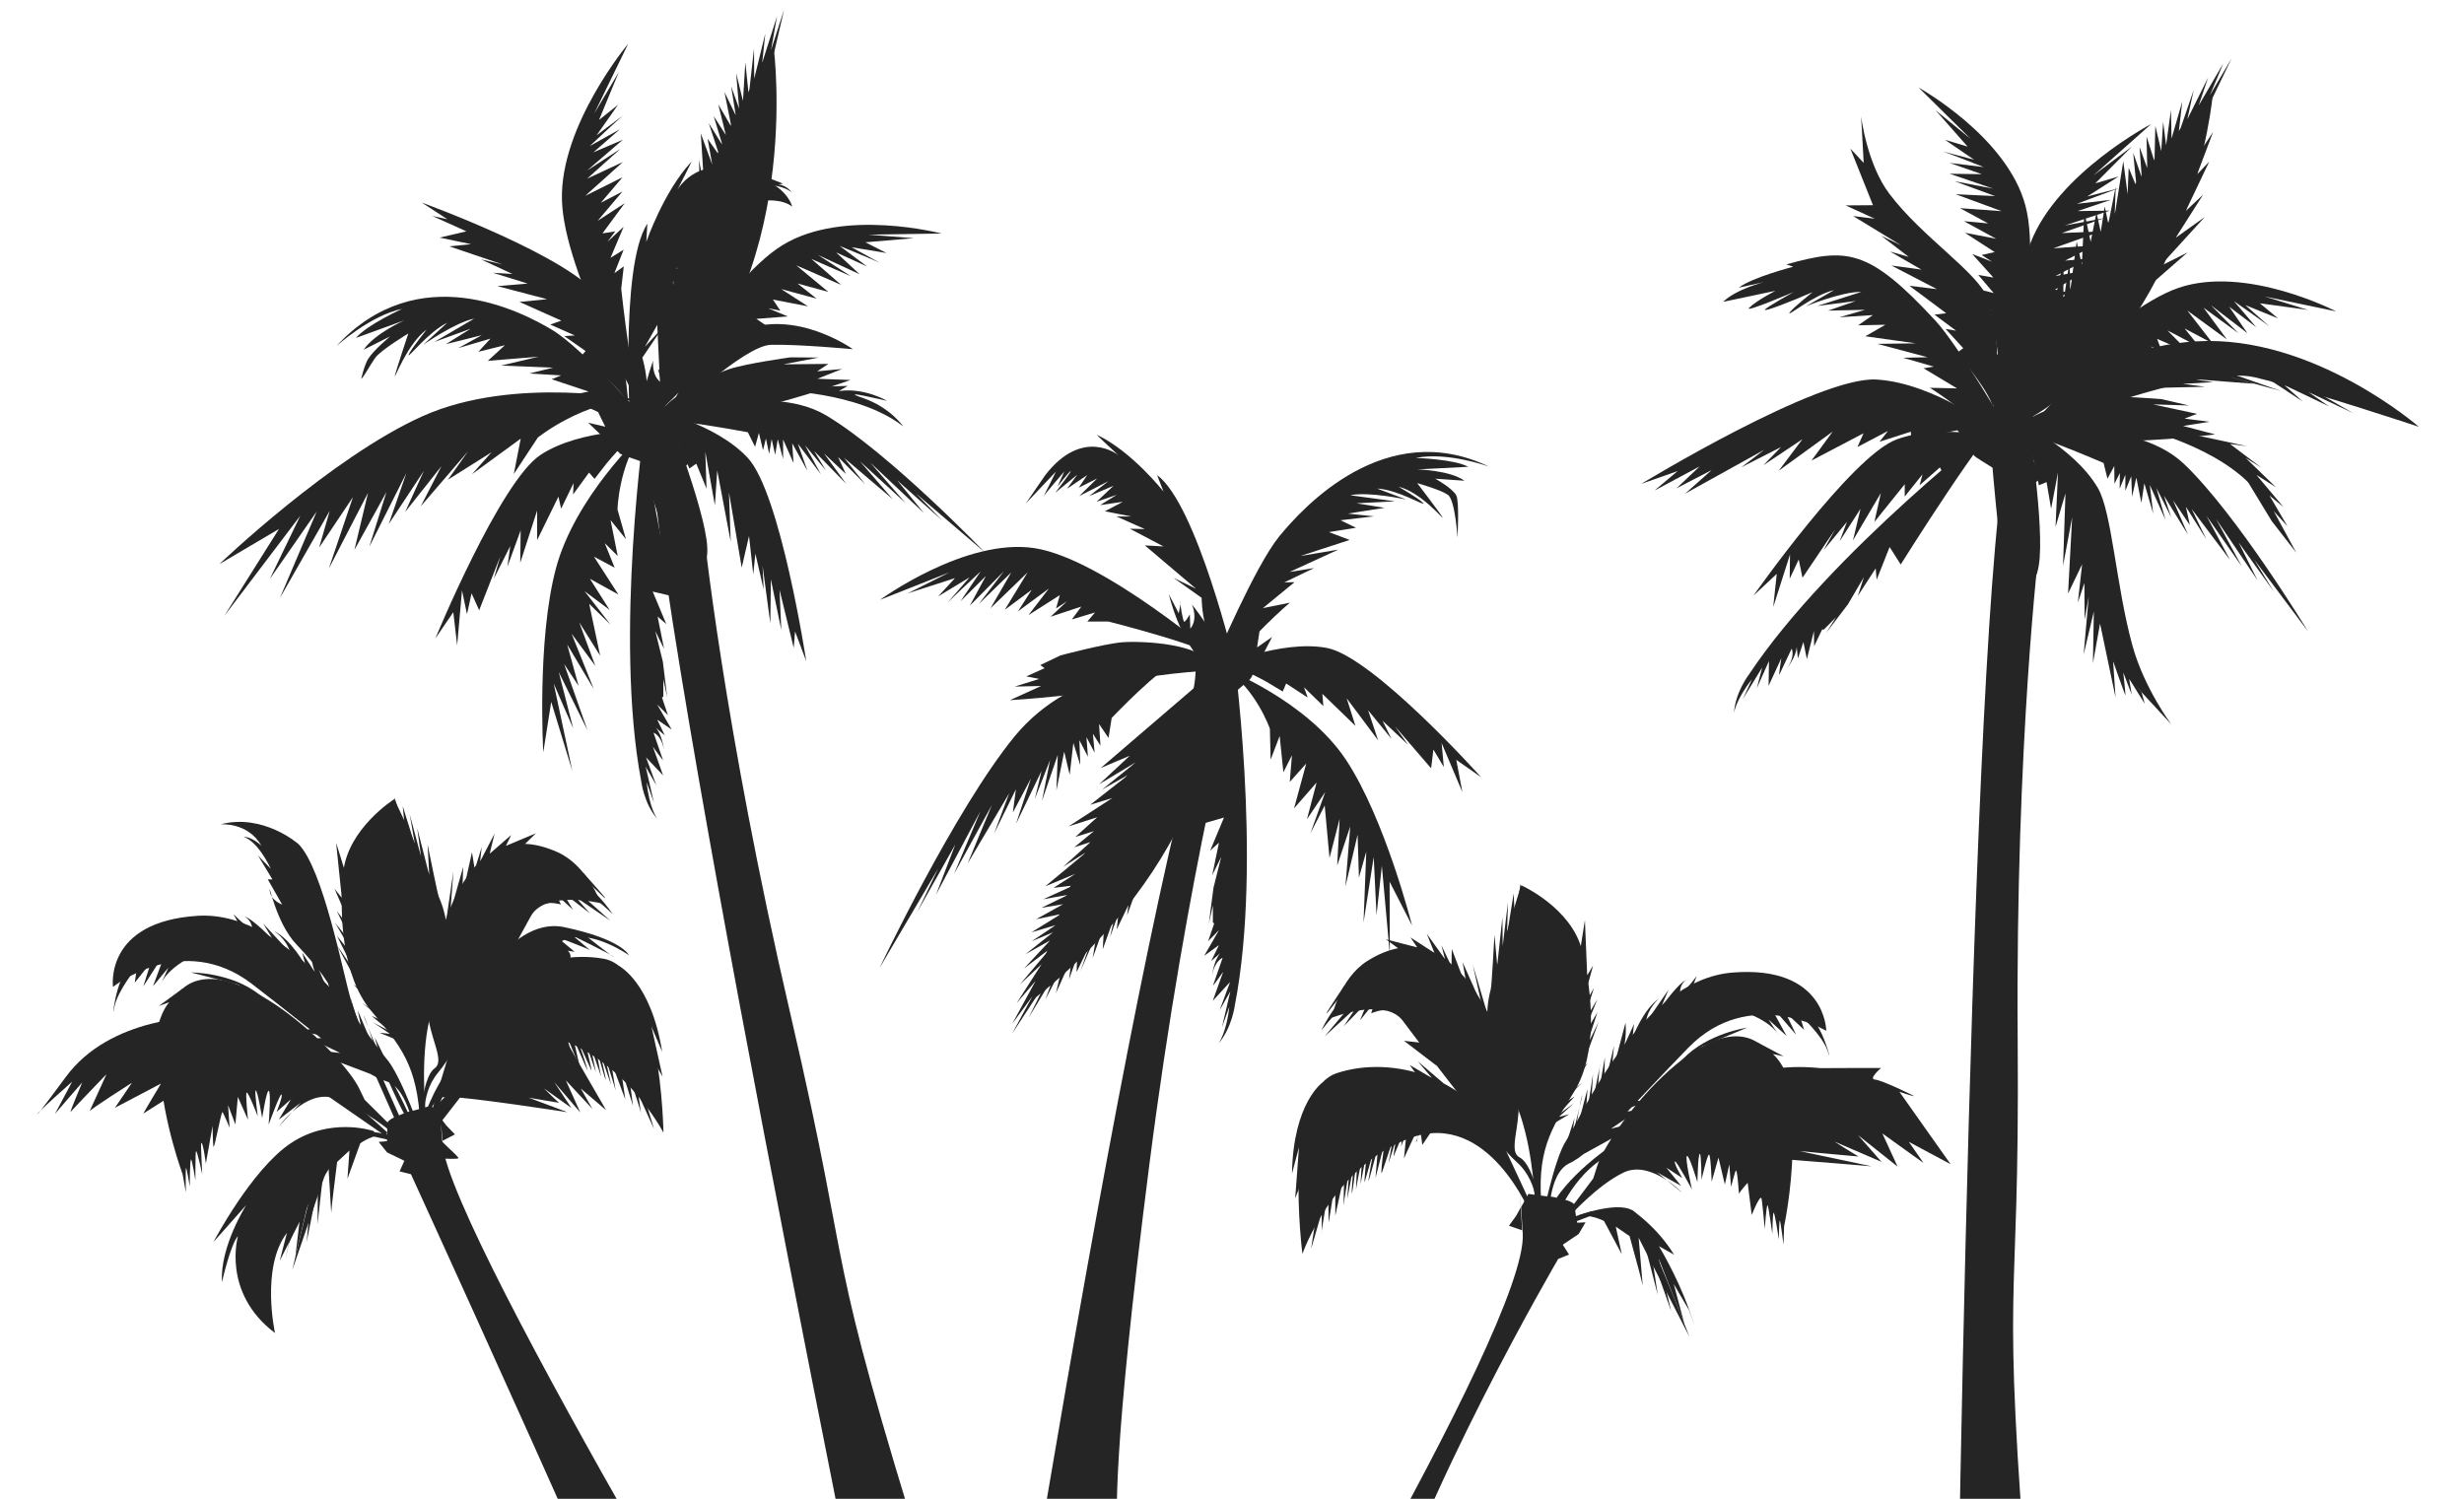 <?xml version="1.0" encoding="UTF-8"?> <svg xmlns="http://www.w3.org/2000/svg" width="1200" height="730" viewBox="0 0 1200 730" fill="none"><path d="M446.194 923.395C446.194 923.395 323.152 330.842 317.207 220.172L342.458 256.149C342.458 256.149 352.054 352.411 384.901 493.728C417.749 635.045 398.744 595.718 453.361 771.027C466.516 813.299 503.452 926.096 502.646 936.813C501.84 947.53 451.334 946.791 446.16 923.39L446.194 923.395Z" fill="#252525"></path><path d="M317.401 205.936C317.401 205.936 371.882 184.1 402.5 202.399C433.117 220.699 479.432 268.849 479.432 268.849L446.112 240.383L458.856 253.5L436.946 233.922L449.938 249.886L423.772 225.239L440.971 244.944L418.863 224.716L434.695 243.074L411.075 222.977L421.373 235.903L408.135 222.552L411.965 230.873L401.285 220.822L412.118 235.655L396.489 219.652L402.229 229.142L392.032 216.819L399.779 231.002L388.603 216.127L393.233 229.343L385.815 215.895L386.464 225.501L381.379 214.038L381.381 223.532L378.784 213.934L377.523 221.501L375.803 213.852L374.588 221.043L373.019 213.586L371.604 219.257L369.594 210.843L367.735 217.608L364.206 210.54C364.206 210.54 321.638 202.518 318.944 205.253" fill="#252525"></path><path d="M321.738 199.638C321.738 199.638 314.722 122.047 376.859 23.8C376.859 23.8 391.81 137.643 321.738 199.638Z" fill="#252525"></path><path d="M318.462 124.167L321.524 188.415C321.524 188.415 340.056 93.043 377.03 25.524L381.882 4.62L375.492 24.435L378.423 7.923L371.206 30.559L372.721 16.276L367.317 38.296L367.207 23.644L364.667 46.426L362.992 30.333L361.835 49.145L358.506 35.529L359.958 52.882L356.084 42.053L358.311 56.161L352.829 44.824L356.207 61.784L349.806 50.858L353.501 65.769L347.586 56.571L351.86 70.717L345.19 60.002L350.349 75.751L344.593 67.546L346.891 80.202L341.289 64.956L343.005 91.66L340.428 77.857L340.883 96.272L337.339 88.473L338.193 100.99L334.1 92.255L334.471 106.765L328.221 93.145L332.761 118.625L327.835 108.155L330.042 132.519L326.446 117.654L328.062 139.13L323.592 118.249L323.744 138.888L318.462 124.167Z" fill="#252525"></path><path d="M314.214 204.359C314.214 204.359 298.977 310.178 312.268 380.424C312.268 380.424 313.535 391.252 320.097 398.825C320.097 398.825 316.174 393.587 314.947 380.991L318.449 390.871L314.469 373.422L319.638 382.461L314.634 368.887L322.932 377.642L317.973 363.691C317.973 363.691 323.177 370.995 322.835 370.085C322.527 369.178 318.278 356.843 318.278 356.843C318.278 356.843 322.103 358 323.406 365.355C323.406 365.355 322.509 357.805 319.364 354.47L323.756 358.13L320.084 350.523L327.122 355.302L320.039 343.111L325.29 348.3L324.93 347.248L322.397 339.71L323.042 339.266L323.053 330.818L324.94 339.669L322.828 322.306L319.137 307.36L323.413 316.013L320.267 300.298L324.488 303.937L317.877 288.118L327.715 290.452C327.715 290.452 310.45 210.477 314.141 204.385L314.214 204.359Z" fill="#252525"></path><path d="M312.473 211.601C312.473 211.601 279.973 242.035 270.719 276.943C261.427 311.882 264.584 366.404 264.584 366.404L268.453 341.835L278.745 375.554L269.665 332.94L279.166 354.776L272.116 327.324L286.141 355.757L274.742 323.433L281.771 334.053L276.238 313.912L289.168 335.571L278.37 308.641L289.904 324.289L282.097 303.109L292.276 319.325L286.94 294.096L297.333 304.218L284.726 287.953L296.909 297.073L287.299 281.9L301.154 289.552L289.261 271.113L299.356 276.504L294.539 264.552L300.843 270.807L297.355 253.313L304.824 262.594L300.729 248.121C300.729 248.121 301.26 227.009 312.434 211.631L312.473 211.601Z" fill="#252525"></path><path d="M310.231 194.707C310.231 194.707 250.617 182.715 206.002 202.611C161.421 222.512 106.778 274.789 106.778 274.789L135.87 257.61L109.232 299.983L146.243 251.177L131.397 282.002L154.246 249.117L136.335 291.222L160.578 248.803L155.43 266.681L171.884 242.135L160.137 276.951L179.232 240.031L172.611 267.815L188.218 239.62L179.854 266.29L197.92 230.394L189.325 255.228L206.428 229.334L197.299 249.374L214.979 227.062L204.901 246.605L227.956 219.796L218.15 233.634L239.374 220.269L229.841 230.977L253.597 213.64L250.232 230.864L261.94 213.082C261.94 213.082 284.54 194.945 310.227 194.741L310.231 194.707Z" fill="#252525"></path><path d="M314.695 209.636C314.695 209.636 282.961 208.658 263.293 221.516C243.629 234.339 212.025 310.955 212.025 310.955L220.765 298.17L222.641 314.323L225.002 287.554L227.432 299.114L229.663 288.986L233.363 297.221L243.712 270.826L240.462 281.909L248.508 265.945L247.121 276.001L253.567 258.314L253.365 274.112L261.58 248.675L261.582 263.072L271.961 241.895L273.271 247.756L279.328 235.308L279.116 240.811L286.868 230.167L289.557 233.239L295.485 225.609C295.485 225.609 310.493 207.286 314.695 209.636Z" fill="#252525"></path><path d="M317.031 199.202C317.031 199.202 348.087 205.801 364.133 222.967C380.178 240.134 392.654 322.035 392.654 322.035L387.206 307.537L386.551 315.56L379.638 287.256L380.506 306.868L375.42 282.157L375.157 303.649L371.384 275.55L371.904 287.088L367.886 269.668L366.842 279.765L364.788 261.053L361.227 276.445L355.011 239.775L355.867 263.802L349.305 229.141L348.157 246.146L343.489 219.989L344.097 238.006L339.099 225.823L335.756 228.167L331.813 219.346C331.813 219.346 321.595 197.979 316.955 199.262L317.031 199.202Z" fill="#252525"></path><path d="M306.068 198.766C306.068 198.766 305.05 164.844 291.896 145.036C278.739 125.262 205.445 98.684 205.445 98.684L217.889 106.792L210.504 105.171L227.125 112.67L214.134 115.728L229.43 118.929L218.836 119.981L244.725 128.773L234.206 126.321L249.587 133.428L240.126 132.877L256.985 138.111L242.231 139.356L266.43 145.718L252.986 147.052L273.377 156.154L267.964 158.074L279.912 163.375L274.797 163.697L285.186 170.966L282.476 174.117L289.934 179.746C289.934 179.746 307.924 194.052 306.004 198.724L306.068 198.766Z" fill="#252525"></path><path d="M312.89 206.921C312.89 206.921 351.41 137.537 381.144 119.357C410.878 101.177 458.496 113.738 458.496 113.738L422.996 114.288L445.078 116.014L421.471 117.999L431.723 123.235L414.745 120.421C414.745 120.421 430.201 128.928 428.24 127.891C426.244 126.851 408.945 119.791 408.945 119.791L422.275 129.779L407.177 122.916L418.685 133.589L398.4 124.186L414.399 134.532L395.175 126.127L409.681 138.761L387.81 129.237L403.427 142.179L388.413 138.073L397.677 145.45L380.469 140.8L393.471 149.185L376.444 145.913L380.034 151.319L374.09 150.149L383.695 154.125L368.323 155.295L374.498 159.448L362.984 160.632L367.766 163.365L358.166 167.423C358.166 167.423 315.169 199.268 312.829 206.844L312.89 206.921Z" fill="#252525"></path><path d="M313.661 201.235C313.661 201.235 274.53 133.609 273.668 97.237C272.806 60.865 305.913 21.358 305.913 21.358L289.405 55.287L301.364 35.136L291.739 58.42L300.974 51.05L290.56 65.893C290.56 65.893 304.978 55.045 303.173 56.461C301.367 57.878 287.25 71.127 287.25 71.127L301.903 62.95L289.002 74.19L303.338 68.061L285.876 83.097L302.102 72.537L285.961 87.002L303.35 78.911L285.02 95.373L303.185 86.333L292.61 98.757L303.146 93.283L291.063 107.542L304.232 98.978L293.418 113.668L299.623 112.678L295.843 117.786L303.716 110.46L297.336 125.581L303.729 121.589L299.218 133.041L303.79 129.733L302.543 140.64C302.543 140.64 308.422 195.665 313.584 201.295L313.661 201.235Z" fill="#252525"></path><path d="M317.728 210.149C317.728 210.149 354.34 197.215 363.359 198.546C372.379 199.878 414.224 185.072 414.224 185.072L398.091 184.481L410.107 179.707L397.973 180.851L403.451 177.235L381.553 177.444L398.676 174.155L384.99 174.033C384.99 174.033 363.563 176.977 355.122 179.783C346.643 182.62 316.282 196.482 317.797 210.157L317.728 210.149Z" fill="#252525"></path><path d="M307.229 212.487C307.229 212.487 301.426 130.035 315.274 108.93L314.755 117.839C314.755 117.839 323.18 93.263 336.714 78.796C337.195 78.263 329.976 92.274 329.976 92.274C329.976 92.274 341.828 72.145 365.878 87.531L371.066 86.314L360.548 87.896C360.548 87.896 370.594 98.01 370.026 97.246C369.453 96.516 356.714 89.415 356.714 89.415L361.979 95.058C361.979 95.058 354.71 90.46 353.84 90.46C352.971 90.459 363.938 97.555 363.938 97.555L351.399 93.399L358.047 97.957L346.972 95.507L352.587 99.697L342.945 98.916L353.571 103.641L338.219 102.345L349.165 105.578L336.657 105.494L346.553 109.644L336.527 110.312L345.449 111.876L334.748 114.687L344.198 115.619L333.079 123.04L339.67 120.289L328.649 131.512L335.38 128.464L322.657 143.133L330.972 139.06L314.049 168.939L322.65 159.615L312.821 174.216C312.821 174.216 320.877 199.668 307.272 212.423L307.229 212.487Z" fill="#252525"></path><path d="M315.239 205.356C315.239 205.356 284.003 169.701 268.922 160.683C253.845 151.631 203.651 125.545 163.866 168.522C163.866 168.522 180.489 153.524 195.848 150.44C195.848 150.44 178.744 158.182 173.346 164.59L196.84 156.054C196.84 156.054 182.321 162.543 177.105 170.329L190.026 163.82C190.026 163.82 182.068 170.406 179.359 174.704C177.334 177.937 175.898 184.649 175.898 184.649C178.114 182.134 179.59 178.835 182.667 174.373C185.28 170.585 198.854 162.417 198.854 162.417C198.854 162.417 192.254 182.241 192.267 183.285C192.28 184.33 198.468 167.343 207.778 160.503C207.778 160.503 200.486 169.638 199.179 172.401C199.086 172.598 199.035 172.731 198.984 172.864C198.462 174.888 208.537 161.707 217.809 157.193L206.118 167.918C206.118 167.918 221.654 157.031 230.917 155.193L211.461 166.581L229.246 160.103L217.143 167.614L234.638 163.257L223.206 169.528L238.889 164.918L232.968 171.332L245.908 168.129L237.582 175.748L262.272 173.72L244.122 178.033L269.382 179.064L257.772 181.905L273.307 182.841L268.631 184.711L286.684 190.714L273.712 193.322C273.712 193.322 300.391 202.765 308.793 212.09C317.196 221.414 321.704 207.11 315.969 204.784" fill="#252525"></path><path d="M313.434 215.193C313.434 215.193 328.855 205.544 327.09 166.281L325.36 177.165C325.36 177.165 322.028 171.06 322.838 172.131C323.651 173.168 324.392 181.151 324.152 181.991C323.911 182.832 320.455 179.772 320.455 179.772L322.291 186.461C322.291 186.461 317.563 184.43 318.065 175.659C318.065 175.659 305.673 210.64 313.318 215.005" fill="#252525"></path><path d="M323.277 198.193C323.277 198.193 326.527 213.329 333.573 220.647C340.579 227.995 326.284 229.469 326.284 229.469C326.284 229.469 302.536 221.666 301.964 220.936C301.425 220.21 286.463 205.887 286.463 205.887L294.782 207.829L291.292 200.732C291.292 200.732 324.083 198.429 323.247 198.154L323.277 198.193Z" fill="#252525"></path><path d="M322.867 195.843C322.867 195.843 343.422 247.388 344.437 266.357C345.447 285.361 329.459 274.634 328.547 273.551C327.6 272.463 306.132 208.602 306.913 206.158C307.695 203.714 322.905 195.813 322.905 195.813L322.867 195.843Z" fill="#252525"></path><path d="M378.235 190.208C378.235 190.208 417.583 190.331 439.868 207.659C439.868 207.659 433.482 198.335 420.154 193.806C406.826 189.276 432.047 195.241 432.047 195.241C432.047 195.241 420.984 188.655 408.561 190.459L412.828 187.949L394.782 188.519L378.273 190.178L378.235 190.208Z" fill="#252525"></path><path d="M327.178 202.102C327.178 202.102 362.207 168.287 375.462 167.939C388.718 167.591 415.367 170.077 415.367 170.077C415.367 170.077 387.246 149.819 360.567 161.413C333.888 173.007 325.507 202.7 325.507 202.7" fill="#252525"></path><path d="M353.842 101.873C353.842 101.873 375.832 93.121 385.845 100.623C385.845 100.623 382.526 87.496 362.001 85.263C341.447 82.991 352.336 103.117 352.336 103.117" fill="#252525"></path><path d="M367.353 90.707C367.353 90.707 377.898 88.328 385.216 93.384C385.345 93.469 385.439 93.55 385.568 93.635C385.568 93.635 382.911 90.011 378.893 89.874L381.341 89.474C381.341 89.474 371.581 85.062 367.159 85.398C362.737 85.733 367.348 90.741 367.348 90.741L367.353 90.707Z" fill="#252525"></path><path d="M473.79 953.286C473.79 953.286 554.71 421.031 595.598 320.093L603.693 328.204C603.693 328.204 578.251 422.577 559.746 567.262C541.251 711.915 543.959 737.604 544.106 749.98C544.241 762.388 538.447 974.05 533.958 983.81C529.501 993.581 470.446 977.136 473.757 953.275L473.79 953.286Z" fill="#252525"></path><path d="M570.09 324.291C570.09 324.291 523.094 323.21 494.021 358.776C464.948 394.341 428.354 471.44 428.354 471.44L456.909 422.999L446.781 444.086L465.265 411.252L455.88 435.686L477.489 395.061L464.578 425.749L483.071 392.074L471.236 420.581L491.51 386.335L484.133 405.988L494.764 384.421L493.275 395.733L502.079 379.159L494.822 401.239L507.239 375.508L503.984 389.084L511.4 370.142L507.469 390.004L515.135 367.703L514.484 384.964L518.284 366.082L520.956 377.346L522.736 361.847L526.118 372.668L525.671 360.516L529.836 368.537L529.112 358.999L533.101 366.591L532.261 357.377L535.941 363.171L535.251 352.618L539.859 359.405L541.411 349.656C541.411 349.656 567.054 322.836 571.207 324.655" fill="#252525"></path><path d="M592.436 325.239C592.436 325.239 532.186 372.474 503.241 486.643C503.241 486.643 594.735 420.905 592.436 325.239Z" fill="#252525"></path><path d="M536.22 373.929L584.268 332.698C584.268 332.698 528.339 411.555 504.612 485.602L492.885 503.476L502.82 485.18L492.973 498.629L504.341 477.767L495.098 488.609L507.277 469.578L496.736 479.441L511.367 462.059L498.712 471.678L511.414 458.041L499.448 464.717L512.835 454.077L502.473 458.429L514.082 450.6L502.309 454.08L516.683 445.187L504.593 447.71L517.741 440.396L507.219 442.124L520.192 435.81L508.044 437.982L522.773 431.271L513.083 432.418L523.709 425.592L509.06 431.672L529.324 414.842L517.692 422.224L531.179 410.08L523.215 412.652L532.739 404.808L523.744 407.597L534.366 398.02L520.453 402.456L541.719 388.663L530.921 391.98L549.84 377.162L536.789 384.512L553.261 371.201L535.329 381.935L550.242 368.064L536.196 373.994L536.22 373.929Z" fill="#252525"></path><path d="M511.036 475.278L500.99 495.624L513.263 475.306L509.138 486.81L517.235 471.082L514.23 483.758L522.048 466.353L520.641 476.925L524.603 465.876L524.301 473.469L530.701 460.324L526.122 473.095L534.136 454.734L532.142 466.636L537.7 451.135L537.054 462.346L542.904 446.032L540.606 456.431L544.661 445.122L543.857 452.682L549.564 440.755L548.903 445.873L553.261 433.719L511.036 475.278Z" fill="#252525"></path><path d="M600.37 314.873C600.37 314.873 615.165 419.054 601.389 489.591C601.389 489.591 600.063 500.448 593.388 508.324C593.388 508.324 597.354 502.888 598.696 490.349L595.107 500.358L599.205 482.793L593.973 492.066L599.067 478.269L590.649 487.427L595.717 473.291C595.717 473.291 590.448 480.827 590.774 479.917C591.101 479.007 595.445 466.482 595.445 466.482C595.445 466.482 591.581 467.847 590.214 475.242C590.214 475.242 591.159 467.696 594.329 464.174L589.884 468.082L593.618 460.326L586.48 465.504L593.686 452.978L588.354 458.438L588.738 457.365L591.335 449.715L590.678 449.296L590.714 440.91L588.734 449.809L590.971 432.421L594.75 417.382L590.368 426.226L593.651 410.423L589.371 414.279L596.101 398.172L586.197 401.039C586.197 401.039 603.985 320.644 600.328 314.785L600.37 314.873Z" fill="#252525"></path><path d="M596.488 325.694C596.488 325.694 636.367 341.204 655.482 370.026C674.597 398.848 687.678 450.739 687.678 450.739L676.758 429.44L676.866 464.833L672.98 421.667L670.386 445.676L669.014 417.384L664.058 449.311L665.393 414.802L661.821 427.421L661.167 406.539L655.237 431.772L657.589 402.505L651.23 421.57L652.42 398.818L647.491 417.882L645.141 392.32L638.22 405.792L645.409 385.742L636.505 399.016L641.189 381.148L630.237 393.688L636.157 371.862L628.136 380.832L629.204 367.828L625.032 376.088L623.213 358.455L618.814 370.007L618.455 354.952C618.455 354.952 611.728 335.56 596.577 325.652L596.488 325.694Z" fill="#252525"></path><path d="M593.792 324.729C593.792 324.729 623.707 311.361 646.184 315.569C668.692 319.789 721.312 378.523 721.312 378.523L709.229 370.082L712.204 385.819L702.086 361.873L703.165 373.593L698.083 365.059L696.971 374.196L679.339 353.717L685.72 362.717L673.328 351.048L677.629 359.815L666.291 345.921L671.137 360.531L655.862 340.127L660.113 353.535L643.998 337.927L644.497 343.901L635.061 334.723L636.859 339.732L626.367 332.889L624.706 336.804L616.798 332.062C616.798 332.062 597.11 320.895 593.824 324.741L593.792 324.729Z" fill="#252525"></path><path d="M594.645 321.53C594.645 321.53 537.555 272.196 503.887 266.982C470.218 261.767 428.596 292.136 428.596 292.136L462.531 278.705L442.043 289L465.098 281.57L456.883 290.47L472.205 281.184C472.205 281.184 459.998 295.181 461.577 293.437C463.156 291.692 477.554 278.334 477.554 278.334L467.803 292.845L480.136 280.544L472.32 294.978L488.868 278.284L476.673 294.192L492.493 278.813L482.392 296.243L500.409 278.828L489.353 296.978L502.447 287.26L495.789 297.746L510.803 286.662L500.891 299.575L516.147 289.862L514.309 296.318L519.606 292.899L511.64 300.385L526.625 295.416L521.984 301.711L533.298 298.286L529.539 302.733L539.848 302.725C539.848 302.725 590.131 315.401 594.601 321.551L594.645 321.53Z" fill="#252525"></path><path d="M591.049 326.388C591.049 326.388 552.416 328.782 544.217 333.544C536.006 338.338 491.841 341.022 491.841 341.022L507.044 334.114L494.218 334.393L506.117 330.665L499.844 329.442L508.725 325.438L506.63 323.917L516.498 319.204C516.498 319.204 537.756 313.513 546.628 312.807C555.532 312.112 588.521 313.085 591.093 326.367L591.049 326.388Z" fill="#252525"></path><path d="M601.696 324.483C601.696 324.483 582.934 245.58 563.522 231.394L566.649 239.447C566.649 239.447 551.387 219.928 534.24 211.799C533.614 211.501 544.631 221.687 544.631 221.687C544.631 221.687 527.444 207.639 509.054 231.411L499.548 245.24L514.258 229.683C514.258 229.683 507.678 243.021 508.005 242.111C508.331 241.201 518.354 229.612 518.354 229.612L515.034 236.93C515.034 236.93 520.6 229.793 521.427 229.43C522.287 229.078 513.938 239.984 513.938 239.984L524.641 231.206L519.66 238.038L529.485 231.402L525.383 237.523L534.329 233.029L525.608 241.601L539.836 234.344L530.401 241.633L542.286 236.616L534.085 244.348L543.824 241.018L535.806 245.992L546.827 244.406L538.097 249.013L550.871 251.54L543.783 251.566L557.546 257.675L550.234 257.51L566.648 266.146L557.552 265.635L582.476 286.748L571.566 281.479L585.215 291.178C585.215 291.178 585.07 317.972 601.749 324.539L601.696 324.483Z" fill="#252525"></path><path d="M592.016 321.018C592.016 321.018 611.264 275.622 622.966 261.297C634.667 246.972 674.74 203.028 725.232 227.294C725.232 227.294 705.012 219.86 689.456 223.048C689.456 223.048 708.019 223.543 715.053 227.348L690.204 228.634C690.204 228.634 705.932 228.955 713.208 234.132L699.002 233.145C699.002 233.145 707.813 238.029 709.297 241.458C710.77 244.92 709.819 261.89 709.819 261.89C709.819 261.89 708.716 243.487 705.136 240.993C701.556 238.499 690.195 235.305 690.195 235.305C690.195 235.305 702.309 251.128 702.614 252.118C702.899 253.063 692.017 239.736 681.136 237.045C681.136 237.045 690.75 242.656 692.833 244.723C692.972 244.846 693.067 244.991 693.141 245.09C694.228 246.764 680.744 238.445 670.622 237.933L684.904 243.31C684.904 243.31 666.9 239.312 657.565 241.209L679.425 244.17L660.6 245.121L674.331 247.331L656.413 250.148L669.137 251.483L652.868 253.388L660.396 257.041L647.169 259.156L657.314 262.977L633.234 270.81L651.814 267.68L628.069 278.567L639.971 276.673L625.476 283.652L630.469 283.535L615.038 296.192L628.169 293.529C628.169 293.529 605.567 312.784 600.318 324.765C595.068 336.746 586.56 325.187 591.333 320.773" fill="#252525"></path><path d="M596.588 329.414C596.588 329.414 579.073 326.507 569.188 289.332L574.064 298.746C574.064 298.746 575.422 291.788 574.968 293.055C574.513 294.322 576.14 302.057 576.595 302.734C577.082 303.422 579.469 299.217 579.469 299.217L579.695 306.156C579.695 306.156 583.601 302.422 580.516 294.458C580.516 294.458 602.616 322.113 596.649 329.142" fill="#252525"></path><path d="M582.228 317.505C582.228 317.505 583.585 332.845 579.056 342.407C574.56 351.98 588.578 347.765 588.578 347.765C588.578 347.765 608.902 331.177 609.217 330.3C609.531 329.422 619.53 310.232 619.53 310.232L612.208 315.309L613.414 307.343C613.414 307.343 581.549 318.068 582.228 317.505Z" fill="#252525"></path><path d="M951.814 906.356C951.814 906.356 958.042 333.847 976.496 224.567L993.275 265.189C993.275 265.189 981.527 361.208 982.638 506.286C983.75 651.364 973.803 608.812 988.662 791.854C992.242 835.978 994.256 899.389 991.141 909.671C987.991 919.949 951.719 930.331 951.814 906.356Z" fill="#252525"></path><path d="M979.75 210.718C979.75 210.718 1037.68 201.349 1063.56 225.888C1089.43 250.427 1124.07 307.581 1124.07 307.581L1097.8 272.51L1107.36 288.1L1090.25 264.181L1099.44 282.612L1079.3 252.831L1091.76 275.831L1074.59 251.244L1086.01 272.645L1067.34 247.862L1074.56 262.728L1064.56 246.802L1066.49 255.758L1058.29 243.618L1065.6 260.446L1053.87 241.407L1057.41 251.929L1050.19 237.653L1054.63 253.203L1046.99 236.262L1048.63 250.157L1044.32 235.392L1042.87 244.916L1040.43 232.622L1038.35 241.89L1037.94 231.95L1035.07 239.06L1035.08 231.228L1032.31 238.005L1032.4 230.392L1029.77 235.619L1029.68 226.973L1026.37 233.156L1024.48 225.495C1024.48 225.495 984.725 208.338 981.46 210.419" fill="#252525"></path><path d="M985.378 205.53C985.378 205.53 995.516 128.275 1077.67 46.027C1077.67 46.027 1067.33 160.368 985.378 205.53Z" fill="#252525"></path><path d="M998.744 131.214L987.668 194.561C987.668 194.561 1026.66 105.574 1077.51 47.759L1086.82 28.431L1076.26 46.377L1082.77 30.898L1070.77 51.406L1075.36 37.8L1065.26 58.104L1068.38 43.784L1060.93 65.477L1062.81 49.395L1057.56 67.51L1057.3 53.481L1054.92 70.716L1053.48 59.319L1052.56 73.577L1049.67 61.294L1049.26 78.579L1045.4 66.517L1045.73 81.879L1041.99 71.608L1043.06 86.369L1038.9 74.443L1040.51 90.946L1036.7 81.711L1036.17 94.593L1034.06 78.477L1029.88 104.914L1030.39 90.88L1026.78 108.932L1025.02 100.555L1023.09 112.942L1021.01 103.515L1018.18 117.768L1015.08 103.124L1013.9 128.977L1011.37 117.647L1008.21 141.918L1007.94 126.634L1004.82 147.916L1005.02 126.567L1000.65 146.747L998.739 131.249L998.744 131.214Z" fill="#252525"></path><path d="M976.083 203.863C976.083 203.863 891.287 268.951 851.734 328.551C851.734 328.551 845.073 337.188 844.498 347.209C844.498 347.209 845.341 340.739 853.246 330.837L848.833 340.393L858.205 325.113L855.604 335.183L861.506 321.957L861.327 334.014L867.534 320.584C867.534 320.584 866.138 329.419 866.563 328.569C866.952 327.715 872.564 315.913 872.564 315.913C872.564 315.913 874.511 319.404 870.291 325.608C870.291 325.608 874.908 319.561 875.013 315.014L875.596 320.695L878.276 312.688L879.975 321.022L883.395 307.333L883.511 314.728L883.991 313.712L887.433 306.536L888.22 306.638L894.157 300.623L889.329 308.28L899.953 294.346L907.739 281.087L904.766 290.274L913.482 276.822L913.941 282.383L920.268 266.427L925.67 274.929C925.67 274.929 969.132 205.637 976.053 203.824L976.083 203.863Z" fill="#252525"></path><path d="M976.302 213.718C976.302 213.718 945.581 205.815 923.584 214.054C901.591 222.259 853.971 290.068 853.971 290.068L865.305 279.5L863.58 295.673L871.756 270.07L871.608 281.888L876 272.503L877.837 281.377L893.71 257.891L888.111 267.989L899.489 254.153L895.919 263.645L906.095 247.808L902.422 263.17L916.005 240.152L912.848 254.223L927.641 235.82L927.622 241.84L936.273 231.026L934.883 236.346L944.756 227.641L946.69 231.235L954.173 225.108C954.173 225.108 972.821 210.514 976.405 213.731L976.302 213.718Z" fill="#252525"></path><path d="M972.587 210.097C972.587 210.097 942.219 186.399 913.734 184.846C885.249 183.292 799.325 235.665 799.325 235.665L817.06 229.412L805.761 238.906L827.726 227.182L816.485 237.832L833.587 228.955L820.711 240.402L859.173 219.095L848.037 227.601L867.393 217.729L858.825 226.569L877.814 213.9L866.275 229.246L892.534 210.213L882.2 224.324L907.572 211.024L904.612 217.706L919.486 209.896L915.357 215.137L930.579 210.262L930.982 215.189L942.265 211.959C942.265 211.959 970.114 204.761 972.519 210.088L972.587 210.097Z" fill="#252525"></path><path d="M980.902 204.081C980.902 204.081 1009.74 217.344 1021.65 237.592C1028.58 249.357 1030.53 285.435 1038.52 314.398C1044.27 335.234 1057.47 352.83 1057.47 352.83L1029.12 322.154L1030.31 339.717L1022.75 303.708L1019.29 323.032L1019.72 297.813L1014.77 318.718L1017.24 290.456L1015.23 301.823L1015.13 283.915L1011.93 293.525L1014.02 274.823L1007.18 289.076L1009.17 251.91L1004.73 275.562L1005.91 240.31L1001.07 256.633L1002.27 230.087L998.915 247.788L996.709 234.793L992.954 236.358L991.021 226.88C991.021 226.88 985.747 203.772 980.945 204.017L980.902 204.081Z" fill="#252525"></path><path d="M970.295 201.233C970.295 201.233 976.73 167.883 968.234 145.713C963.165 132.52 936.28 115.751 920.159 94.398C909.14 79.837 906.389 56.605 906.389 56.605L907.64 79.328L901.163 72.391L912.161 99.936L898.813 100.041L913.043 106.526L902.49 105.22L925.838 119.474L916.108 114.794L929.56 125.111L920.466 122.498L935.783 131.318L921.111 129.302L943.317 140.83L929.918 139.188L947.812 152.556L942.117 153.241L952.623 161.051L947.545 160.215L956.107 169.582L952.793 172.04L958.861 179.167C958.861 179.167 973.275 197.06 970.367 201.207L970.295 201.233Z" fill="#252525"></path><path d="M975.193 210.682C975.193 210.682 1028 151.416 1061.01 140.19C1094.01 128.964 1137.71 151.648 1137.71 151.648L1102.93 144.401L1124.08 150.952L1100.59 147.716L1109.44 155.067L1093.51 148.603C1093.51 148.603 1106.75 160.286 1105.02 158.842C1103.33 157.403 1087.98 146.699 1087.98 146.699L1098.82 159.358L1085.61 149.35L1094.51 162.277L1076.75 148.648L1090.09 162.258L1073.15 149.85L1084.54 165.329L1065.27 151.26L1077.7 167.293L1063.96 160.002L1071.36 169.217L1055.59 160.93L1066.44 171.953L1050.53 165.04L1052.87 171.124L1047.33 168.697L1055.82 174.676L1040.55 172.443L1045.69 177.882L1034.2 176.524L1038.27 180.258L1028.01 182.089C1028.01 182.089 979.092 203.739 975.129 210.638L975.193 210.682Z" fill="#252525"></path><path d="M975.236 210.686C975.236 210.686 995.374 133.899 986.429 100.216C977.524 66.504 934.43 42.68 934.43 42.68L959.726 67.631L942.577 53.629L958.259 71.409L947.237 68.092L961.428 77.81C961.428 77.81 944.371 73.254 946.517 73.882C948.664 74.51 966.081 81.376 966.081 81.376L949.529 79.358L965.177 84.844L949.471 84.607L970.634 91.856L951.919 88.268L971.621 95.501L952.416 94.6L974.807 102.844L954.56 101.389L968.25 108.813L956.45 107.728L972.116 116.28L956.9 113.357L971.444 122.773L965.095 124.208L970.169 127.48L960.494 123.713L970.801 135.187L963.447 133.915L970.933 142.724L965.57 141.399L969.72 150.957C969.72 150.957 978.762 203.66 975.222 210.789L975.236 210.686Z" fill="#252525"></path><path d="M986.203 229.626C986.203 229.626 975.822 152.203 988.915 118.26C1001.97 84.311 1047.67 60.395 1047.67 60.395L1019.47 85.478L1038.22 71.419L1020.44 89.294L1031.77 85.966L1016.47 95.705C1016.47 95.705 1033.95 91.159 1031.74 91.811C1029.53 92.429 1011.41 99.292 1011.41 99.292L1028.06 97.32L1011.85 102.797L1027.44 102.601L1005.54 109.842L1024.56 106.298L1004.09 113.517L1023.24 112.671L1000.02 120.925L1020.26 119.49L1005.75 126.929L1017.58 125.895L1001.01 134.458L1016.46 131.563L1000.85 141.017L1006.96 142.475L1001.52 145.769L1011.58 141.998L999.915 153.533L1007.36 152.274L998.817 161.153L1004.31 159.85L998.988 169.461C998.988 169.461 983.431 222.58 986.048 229.745L986.203 229.626Z" fill="#252525"></path><path d="M979.173 214.89C979.173 214.89 1017.72 210.304 1026.24 213.574C1034.76 216.843 1078.83 211.584 1078.83 211.584L1063.21 207.46L1075.97 205.433L1063.89 203.858L1070 201.556L1048.6 196.956L1066.04 197.489L1052.69 194.391C1052.69 194.391 1031.17 192.562 1022.28 193.457C1013.39 194.353 980.709 201.234 979.207 214.894L979.173 214.89Z" fill="#252525"></path><path d="M977.8 209.687C977.8 209.687 954.33 168.854 942.365 155.946C909.77 120.748 899.262 120.701 869.978 128.756L873.307 129.921C873.307 129.921 853.493 135.033 846.812 140.081L859.21 137.38C859.21 137.38 845.945 140.595 839.154 147.021L864.678 141.643C864.678 141.643 855.468 146.327 851.865 149.931C849.179 152.644 873.585 142.212 873.585 142.212C873.585 142.212 859.779 149.848 859.542 150.861C859.306 151.875 872.135 146.932 882.732 142.29C882.732 142.29 873.598 149.595 871.714 152.03C871.589 152.188 871.503 152.316 871.451 152.448C870.512 154.31 883.217 143.642 893.236 141.292L879.501 149.18C879.501 149.18 897.048 141.963 906.489 142.184L885.021 149.029L903.79 146.601L890.332 151.288L908.349 150.886L895.831 154.511L912.121 153.466L904.927 158.447L918.228 158.161L908.444 163.78L932.992 167.223L914.334 167.472L938.759 173.997L926.819 174.251L941.75 178.564L936.804 179.382L953.11 189.166L939.884 188.87C939.884 188.87 963.823 203.931 969.988 214.866C976.153 225.8 983.693 212.822 978.581 209.301" fill="#252525"></path><path d="M973.885 218.869C973.885 218.869 991.066 212.857 997.923 174.132L993.84 184.357C993.84 184.357 991.923 177.702 992.465 178.886C993.041 180.075 992.006 188.018 991.591 188.799C991.175 189.58 988.463 185.815 988.463 185.815L988.778 192.749C988.778 192.749 984.61 189.734 987.035 181.277C987.035 181.277 967.272 212.715 973.745 218.607" fill="#252525"></path><path d="M987.229 204.438C987.229 204.438 987.093 219.913 992.331 228.603C997.57 237.293 983.306 235.608 983.306 235.608C983.306 235.608 961.826 222.782 961.445 221.967C961.064 221.151 949.632 203.89 949.632 203.89L957.328 207.609L955.476 199.917C955.476 199.917 987.938 204.879 987.234 204.404L987.229 204.438Z" fill="#252525"></path><path d="M987.295 202.058C987.295 202.058 996.064 256.85 992.891 275.585C989.714 294.353 976.457 280.406 975.787 279.135C975.118 277.864 968.151 210.843 969.447 208.645C970.747 206.412 987.295 202.058 987.295 202.058Z" fill="#252525"></path><path d="M1042.58 208.698C1042.58 208.698 1080.95 217.425 1098.9 239.225C1098.9 239.225 1094.69 228.755 1082.67 221.374C1070.64 214.027 1093.95 225.385 1093.95 225.385C1093.95 225.385 1084.58 216.541 1072.07 215.572L1076.8 214.063L1059.06 210.673L1042.58 208.698Z" fill="#252525"></path><path d="M991.945 209.352C991.945 209.352 1071.42 177.375 1098.19 183.788C1124.96 190.202 1178.01 207.873 1178.01 207.873C1178.01 207.873 1126.66 162.99 1069.84 166.237C1013.02 169.485 988.4 209.308 988.4 209.308" fill="#252525"></path><path d="M1030.52 153.241C1032.22 151.931 1065.34 122.965 1065.34 122.965L1051.86 129.703L1073.76 105.679L1059.59 115.809L1072.94 94.816L1064.5 102.732L1075.91 78.735L1070.02 84.93L1077.79 64.323L1067.23 80.145L1030.51 153.275L1030.52 153.241Z" fill="#252525"></path><path d="M972.653 212.612C972.559 210.127 968.126 176.023 968.126 176.023L982.622 165.24L987.707 187.662L984.258 214.124L972.653 212.612Z" fill="#252525"></path><path d="M1045.88 189.006L1073.92 188.377L1063.13 186.972L1078.01 186.091L1065.17 184.418L1097.61 186.904L1084.24 183.143L1110.63 190.343L1082.83 180.626L1045.88 189.006Z" fill="#252525"></path><path d="M1099.16 180.91L1121.51 195.591L1112.49 187.557L1134.26 197.914L1124.21 190.929L1145.92 201.174C1145.92 201.174 1116.49 184.178 1116.16 184.031C1115.86 183.888 1099.15 180.944 1099.15 180.944L1099.16 180.91Z" fill="#252525"></path><path d="M1092.61 231.171L1106.4 253.857L1118.32 269.198L1107.32 248.929L1114.01 256.312L1105.27 241.352L1112.07 246.937L1098.89 231.294L1108.41 237.305L1093.67 223.024L1101.49 227.908L1086.06 216.252L1094.41 217.341L1065.56 211.109L1092.61 231.171Z" fill="#252525"></path><path d="M1028.08 319.083C1028.08 319.083 1035.05 339.138 1035.12 338.556C1035.2 337.974 1034.06 327.485 1034.06 327.485L1038.18 338.362L1036.93 330.575L1044.5 342.737L1042.99 337.18L1028.05 319.078L1028.08 319.083Z" fill="#252525"></path><path d="M214.559 544.45L214.476 544.358C213.423 531.29 213.926 537.182 214.559 544.45Z" fill="#252525"></path><path d="M221.554 552.504L215.515 555.609C215.515 555.609 215.007 549.683 214.563 544.445L217.284 548.063L221.554 552.504Z" fill="#252525"></path><path d="M184.475 556.164L188.468 555.796C188.468 555.796 188.943 550.635 188.353 548.243C187.763 545.852 192.354 544.072 192.354 544.072C192.354 544.072 197.76 541.651 199.731 541.296C201.669 540.946 209.999 538.486 209.999 538.486L214.442 544.367C214.681 547.472 215.045 551.675 215.494 557.191C219.227 602.555 402.738 904.865 402.738 904.865L410.824 902.162L419.716 911.794C423.472 930.296 385.844 932.771 371.967 926.301C364.902 923.032 346.746 884.707 286.785 764.161C252.831 687.098 200.144 571.897 200.144 571.897L194.61 570.535L196.93 565.351L188.492 561.269L184.402 556.14L184.475 556.164Z" fill="#252525"></path><path d="M192.057 552.418C192.057 552.418 176.319 539.101 162.549 534.813C148.778 530.525 135.807 548.655 135.807 548.655L146.475 537.032L135.777 545.311L141.644 535.463L134.712 541.558C134.712 541.558 138.003 533.443 137.041 533.059C136.298 532.748 130.826 547.736 130.826 547.736C130.826 547.736 132.171 531.461 130.852 531.268C129.744 531.08 127.681 544.563 127.681 544.563C127.681 544.563 125.471 530.965 124.515 531.103C123.866 531.197 125.532 543.688 125.532 543.688C125.532 543.688 120.957 531.827 120.161 532.116C119.366 532.406 120.789 545.385 120.789 545.385L115.83 534.242L114.632 547.671L111.071 538.244L111.822 549.228C111.822 549.228 108.518 541.334 108.284 541.647C107.442 542.815 104.414 559.752 103.982 558.454C103.678 557.556 103.511 548.441 103.511 548.441L100.256 566.701C100.256 566.701 98.777 555.509 97.979 556.74C97.696 557.2 98.497 571.909 98.497 571.909C98.497 571.909 95.958 559.893 95.452 560.733C95.111 561.271 95.153 574.834 95.153 574.834C95.153 574.834 93.446 563.988 92.993 564.717C92.433 565.67 92.419 577.88 92.419 577.88C92.419 577.88 90.875 568.406 90.598 568.9C90.296 569.467 90.53 580.734 90.53 580.734L88.948 571.964C88.948 571.964 79.59 546.807 77.957 521.998C76.95 506.83 78.892 491.795 87.597 482.758C110.586 458.889 167.239 513.45 175.064 530.423L177.597 535.637L192.42 550.342L192.033 552.491L192.057 552.418Z" fill="#252525"></path><path d="M205.656 562.039C205.656 562.039 206.078 534.073 217.322 534.156C228.537 534.279 276.385 541.698 276.385 541.698L257.503 534.626C257.503 534.626 272.667 537.212 272.262 537.062C271.856 536.911 264.907 530.102 264.907 530.102L278.281 539.61L269.906 527.042L282.615 541.843L275.573 526.188L288.539 540.115L282.845 530.16L295.18 540.69L275.452 506.532C275.452 506.532 279.176 508.645 279.41 508.576C279.649 508.542 269.97 500.942 268.3 500.73C266.625 500.484 268.627 495.276 268.627 495.276C268.627 495.276 254.371 495.349 254.069 495.427C253.761 495.472 242.986 492.599 235.768 500.096C228.585 507.588 207.776 527.723 203.563 556.97L205.69 562.034L205.656 562.039Z" fill="#252525"></path><path d="M210.192 548.952C210.192 548.952 223.113 495.25 262.707 503.234C302.305 511.253 323.113 551.672 323.113 551.672C323.113 551.672 321.944 471.928 293.946 466.941C265.947 461.954 229.363 478.161 218.574 513.556C207.785 548.951 207.661 550.504 207.661 550.504L210.192 548.952Z" fill="#252525"></path><path d="M207.566 544.61C207.566 544.61 204.734 520.917 208.274 500.767C211.814 480.617 224.29 461.477 213.816 437.039C203.341 412.602 191.975 389.235 191.975 389.235C191.975 389.235 169.277 403.539 167.175 424.946C165.072 446.354 166.777 475.756 180.836 492.42C194.896 509.084 203.456 518.834 204.627 547.686L207.561 544.576L207.566 544.61Z" fill="#252525"></path><path d="M205.765 553.55C205.765 553.55 195.154 523.097 187.881 515.254C180.603 507.377 141.949 443.167 96.252 446.041C50.588 448.91 55.04 480.672 55.04 480.672C55.04 480.672 88.965 453.303 122.711 479.225C156.49 505.142 176.514 523.246 188.022 526.605C199.53 529.964 202.134 554.005 202.633 555.049C203.128 556.059 203.722 552.45 203.722 552.45" fill="#252525"></path><path d="M292.58 439.908C292.58 439.908 265.512 433.392 258.483 446.302C251.46 459.247 223.424 510.46 213.392 522.375C203.364 534.324 207.624 550.521 207.624 550.521L204.661 550.531C204.661 550.531 204.819 525.324 211.665 520.322C218.511 515.321 203.408 499.401 209.071 476.084C214.735 452.767 227.395 395.335 271.471 415.019C286.241 421.639 292.541 439.879 292.541 439.879L292.58 439.908Z" fill="#252525"></path><path d="M308.499 519.919C309.912 520.761 318.509 549.83 318.509 549.83L310.884 533.038C310.884 533.038 312.447 544.568 312.42 543.176C312.393 541.785 306.353 523.892 306.353 523.892L308.257 538.511L302.19 519.226L304.551 535.558L297.484 516.593C297.484 516.593 299.902 531.87 299.906 531.416C299.915 530.996 294.467 513.82 294.467 513.82C294.467 513.82 297.675 528.53 297.557 528.198C297.44 527.866 291.508 510.725 291.827 511.237C292.15 511.783 295.539 527.025 294.951 525.854C294.329 524.688 289.805 508.355 289.805 508.355C289.805 508.355 292.841 525.008 292.747 524.359C292.653 523.71 286.512 506.564 286.918 507.203C287.324 507.842 290.337 522.649 290.107 522.02C289.91 521.385 284.572 505.937 284.572 505.937C284.572 505.937 288.716 522.779 287.977 521.281C287.271 519.779 279.126 501.562 280.537 504.567C281.978 507.533 286.572 521.938 286.082 521.206C285.559 520.48 279.049 505.131 279.049 505.131C279.049 505.131 282.659 520.69 282.463 520.055C282.266 519.421 274.821 501.94 275.212 502.477C275.638 503.008 280.776 521.66 278.831 517.615C276.886 513.571 270.822 502.03 271.238 502.493C271.649 502.922 275.291 514.36 275.207 514.023C275.09 513.692 269.034 501.242 269.44 501.881C269.847 502.52 272.875 512.128 272.165 510.835C271.46 509.577 266.148 500.578 266.648 501.866C267.148 503.154 268.23 507.742 267.818 506.581C267.406 505.419 264.606 501.255 264.606 501.255C264.606 501.255 267.516 513.182 267.423 512.777C267.324 512.338 257.516 497.571 257.516 497.571C257.516 497.571 259.417 504.935 260.327 505.675C261.236 506.416 257.545 500.671 257.545 500.671L257.659 507.491L252.401 501.763C252.401 501.763 268.532 481.363 288.322 497.372C308.112 513.382 308.889 519.235 308.889 519.235" fill="#252525"></path><path d="M197.34 508.165L184.765 502.972L189.941 503.549L181.778 497.997L190.207 502.499L180.928 494.772L190.284 498.93L176.182 488.481L189.592 496.798L172.168 479.539L189.895 490.685L197.34 508.165Z" fill="#252525"></path><path d="M181.385 480.469C181.385 480.469 175.251 479.786 174.724 479.513C174.196 479.241 164.195 460.49 164.195 460.49C164.195 460.49 172.197 472.414 172.065 471.979C171.932 471.545 164.109 455.794 164.109 455.794L174.403 468.607L163.195 449.473L172.202 460.623L164.084 443.798L172.079 453.979L162.923 432.873L166.455 437.281L163.696 410.472L172.497 438.779L182.089 480.995" fill="#252525"></path><path d="M188.716 517.883L182.494 505.248L185.082 514.466C185.082 514.466 176.126 492.809 177.213 494.78C178.295 496.716 183.174 511.638 182.558 511.239C181.971 510.8 174.108 491.636 174.226 492.212C174.378 492.783 177.936 509.674 177.936 509.674C177.936 509.674 170.4 484.812 170.519 485.388C170.671 485.959 174.107 502.728 174.107 502.728C174.107 502.728 166.078 480.728 166.488 481.157C166.894 481.552 170.321 498.497 170.321 498.497L163.598 478.052L166.112 492.548L158.38 473.085L162.057 488.146L151.24 462.781C151.543 468.737 153.347 473.499 153.347 473.499L147.199 464.028L152.831 485.852L188.688 519.142" fill="#252525"></path><path d="M99.284 463.005C99.284 463.005 82.314 469.644 78.279 479.367L82.053 471.217L74.511 480.33L80.917 463.114L69.81 480.382L73.442 468.834L65.613 478.617L66.801 470.911C66.801 470.911 57.227 482.376 55.693 490.585C55.678 490.727 55.625 490.839 55.61 490.981C54.321 499.19 56.201 476.245 62.906 471.718C69.612 467.19 94.134 457.541 99.289 463.04L99.284 463.005Z" fill="#252525"></path><path d="M88.549 485.901L76.163 503.493C76.163 503.493 78.707 486.103 88.497 484.339C92.475 483.624 91.403 484.407 88.714 485.598C84.782 487.352 77.346 489.962 77.346 489.962C77.346 489.962 88.362 481.951 88.922 481.487C89.483 481.022 94.948 485.045 94.738 485.041" fill="#252525"></path><path d="M192.207 388.632L199.114 411.318L196.958 400.991L196.139 392.668L202.22 412.055L199.534 396.607L205.066 417.26L203.197 403.368L209.045 426.207L208.244 411.254C208.244 411.254 213.354 436.711 213.75 437.038C214.146 437.364 190.173 410.518 192.133 388.608L192.207 388.632Z" fill="#252525"></path><path d="M281.603 434.455L297.181 448.353L280.04 436.67L287.25 444.801L273.938 434.517L279.055 443.126L270.678 435.372L273.162 440.489C273.162 440.489 268.131 439.228 266.165 440.106C264.165 440.988 263.122 427.744 273.324 429.06C283.525 430.375 281.672 434.445 281.672 434.445L281.603 434.455Z" fill="#252525"></path><path d="M217.526 446.788L220.827 424.265L219.304 444.368L225.56 422.256L225.12 436.342L229.859 415.076L231.215 423.496L234.595 412.613L233.821 419.561L240.863 406.021L238.477 415.819L248.978 406.661L246.312 412.105L245.902 412.164L260.968 405.87L251.161 415.485C251.161 415.485 227.354 464.342 217.55 446.714L217.526 446.788Z" fill="#252525"></path><path d="M298.437 445.231C298.437 445.231 290.696 438.014 289.416 437.606C288.136 437.198 288.433 433.702 288.433 433.702C288.433 433.702 292.588 436.868 298.437 445.231Z" fill="#252525"></path><path d="M294.595 437.489L284.199 427.586L283.965 425.004C283.965 425.004 294.564 436.796 294.58 437.143" fill="#252525"></path><path d="M242.98 479.519L254.09 466.855L248.33 475.989L258.179 468.113L254.11 475.921L242.98 479.519Z" fill="#252525"></path><path d="M259.294 456.023L245.16 470.45L248.075 459.006L259.294 456.023Z" fill="#252525"></path><path d="M148.892 470.483C148.892 470.483 141.771 457.42 133.343 453.406C133.343 453.406 139.608 457.175 141.372 464.07L128.186 449.827L133.032 457.777C133.032 457.777 122.894 447.243 119.04 446.405C119.04 446.405 121.972 447.621 122.769 451.447C123.567 455.273 113.707 445.223 113.707 445.223L116.704 450.754C116.704 450.754 138.878 470.465 148.892 470.483Z" fill="#252525"></path><path d="M180.452 523.087L148.458 510.97L165.681 512.84L151.359 505.946L161.616 505.23L146.339 502.346L158.593 499.284L180.452 523.087Z" fill="#252525"></path><path d="M188.662 552.531C188.662 552.531 164.164 547.143 159.505 555.456C154.847 563.768 142.363 618.558 142.363 618.558L159.936 567.358C159.936 567.358 161.389 592.611 161.337 590.561C161.326 589.76 161.763 585.79 162.293 581.249C163.13 574.256 164.19 565.906 164.19 565.906L170.191 560.364L169.213 574.109L175.468 556.811C175.468 556.811 182.031 552.025 189.214 552.486" fill="#252525"></path><path d="M192.552 555.88L177.778 552.609C177.778 552.609 180.3 551.233 180.905 551.32C181.506 551.373 198.002 554.011 198.002 554.011L198.042 557.423L192.518 555.885L192.552 555.88Z" fill="#252525"></path><path d="M161.341 553.444C161.341 553.444 150.558 562.816 144.026 577.957L150.711 572.805C150.711 572.805 144.165 588.088 140.688 605.054C137.211 622.021 140.699 605.611 140.699 605.611L146.208 592.083L143.84 612.133L151.727 578.623L149.33 604.991L154.791 577.622C154.791 577.622 154.672 596.824 154.661 596.267C154.651 595.711 157.831 567.764 157.831 567.764L161.358 554.523" fill="#252525"></path><path d="M116.025 479.564L92.981 473.617C92.981 473.617 112.578 473.574 126.085 484.249C139.559 494.928 116.059 479.559 116.059 479.559L116.025 479.564Z" fill="#252525"></path><path d="M301.426 470.477C301.426 470.477 316.969 478.101 322.499 512.253L317.274 499.997L322.686 524.399L317.49 515.244L301.426 470.477Z" fill="#252525"></path><path d="M222.494 497.058C224.72 494.12 246.345 445.613 274.725 451.556C303.106 457.499 306.283 465.237 306.283 465.237C306.283 465.237 289.404 453.201 276.683 457.133C263.957 461.031 289.394 461.818 270.754 473.792C252.12 485.799 222.494 497.058 222.494 497.058Z" fill="#252525"></path><path d="M285.427 455.843C285.427 455.843 298.67 466.381 298.743 465.917C298.815 465.453 279.109 455.814 279.109 455.814C279.109 455.814 287.817 463.206 287.513 462.796C287.249 462.416 271.078 456.243 271.078 456.243L279.844 463.556C279.844 463.556 271.543 462.35 271.205 462.189C270.868 462.029 267.937 452.127 277.275 453.987C286.613 455.846 285.397 455.882 285.397 455.882L285.427 455.843Z" fill="#252525"></path><path d="M180.99 550.605C180.99 550.605 160.649 544.058 141.567 556.828C122.484 569.598 103.971 604.888 103.971 604.888L119.96 586.88C119.96 586.88 107.041 607.061 108.096 624.489C108.096 624.489 112.263 606.027 115.904 602.012C115.904 602.012 107.806 629.484 133.93 649.252C133.93 649.252 126.87 617.309 139.746 600.449L136.234 614.037L148.132 590.656C148.132 590.656 164.431 557.429 173.289 555.486C182.113 553.547 184.096 551.342 181.024 550.6L180.99 550.605Z" fill="#252525"></path><path d="M105.062 495.015C105.062 495.015 104.676 495.001 103.905 494.973C96.347 494.81 53.443 495.292 32.005 524.588C32.005 524.588 18.161 543.437 18.243 542.553C18.324 541.669 35.153 526.818 35.153 526.818C35.153 526.818 26.392 543.189 26.758 542.578C27.123 541.967 40.026 527.23 40.026 527.23C40.026 527.23 33.529 542.61 34.445 541.466C35.361 540.322 51.859 523.182 51.859 523.182C51.859 523.182 43.098 542.448 43.594 541.295C44.09 540.142 64.252 527.355 64.252 527.355L55.968 539.541L78.401 527.751C78.401 527.751 69.487 542.574 69.867 542.31C70.248 542.046 98.437 524.227 98.437 524.227C98.437 524.227 142.08 521.615 153.249 529.383C164.418 537.152 187.904 553.395 187.904 553.395L188.648 551.543C188.648 551.543 159.359 524.837 153.359 522.426" fill="#252525"></path><path d="M197.438 550.039C197.438 550.039 174.878 500.873 170.983 487.449C167.084 473.99 157.288 422.875 145.326 411.07C145.326 411.07 128.257 396.027 107.385 401.487C107.385 401.487 120.638 400.268 127.346 411.925C127.346 411.925 122.686 407.437 118.595 407.61C118.595 407.61 124.89 408.688 131.901 423.162L125.621 416.64L132.681 428.316L130.41 428.295L137.417 440.572C137.417 440.572 131.907 438.648 131.347 433.811C130.787 428.973 134.327 449.356 144.251 459.85C154.175 470.345 161.846 479.98 164.169 488.085C166.492 496.191 181.311 520.279 181.311 520.279L192.71 546.048C192.71 546.048 198.34 552.175 197.375 550.083L197.438 550.039Z" fill="#252525"></path><path d="M207.245 563.803C207.245 563.803 222.787 564.904 223.23 564.108C223.672 563.311 213.098 554.829 213.731 553.656C214.393 552.444 215.815 544.425 215.972 536.345C216.124 528.231 224.893 525.672 224.893 525.672L208.849 542.572L207.215 563.842L207.245 563.803Z" fill="#252525"></path><path d="M200.819 546.406C200.819 546.406 192.072 527.16 188.451 522.626C184.826 518.057 195.904 541.361 197.768 544.126C199.633 546.891 200.135 546.505 200.135 546.505" fill="#252525"></path><path d="M213.479 548.141C214.103 547.388 227.3 530.342 227.3 530.342L220.826 529.952L205.81 545.762L213.484 548.175L213.479 548.141Z" fill="#252525"></path><path d="M740.66 588.033L740.729 587.93C739.9 574.845 740.246 580.749 740.66 588.033Z" fill="#252525"></path><path d="M734.887 597.007L741.308 599.217C741.308 599.217 740.963 593.279 740.652 588.031L738.477 592.001L734.887 597.007Z" fill="#252525"></path><path d="M772.15 595.32L768.145 595.527C768.145 595.527 766.937 590.487 767.178 588.036C767.42 585.585 762.621 584.48 762.621 584.48C762.621 584.48 756.925 582.857 754.923 582.788C752.955 582.719 744.359 581.477 744.359 581.477L740.803 587.932C741.01 591.039 741.252 595.251 741.597 600.775C744.393 646.206 589.703 899.214 589.703 899.214L581.452 911.228C580.382 930.078 617.977 927.143 630.819 918.754C637.344 914.508 652.149 867.634 667.891 811.017C690.469 729.889 758.858 613.168 758.858 613.168L764.14 611.028L761.102 606.229L768.87 600.982L772.184 595.32H772.15Z" fill="#252525"></path><path d="M764.077 592.7C764.077 592.7 777.747 577.268 790.763 571.054C803.778 564.84 819.209 580.928 819.209 580.928L806.988 570.951L818.76 577.613L811.545 568.707L819.278 573.747C819.278 573.747 814.859 566.187 815.757 565.669C816.447 565.254 824.008 579.305 824.008 579.305C824.008 579.305 820.348 563.39 821.626 563.01C822.696 562.665 826.666 575.715 826.666 575.715C826.666 575.715 826.908 561.94 827.874 561.94C828.53 561.94 828.668 574.541 828.668 574.541C828.668 574.541 831.499 562.147 832.328 562.32C833.156 562.493 833.605 575.542 833.605 575.542L836.919 563.804L840.026 576.923L842.201 567.084L843.03 578.062C843.03 578.062 845.17 569.777 845.446 570.053C846.447 571.089 846.758 582.688 847.034 581.342C847.207 580.41 851.143 576.06 851.143 576.06L853.11 591.768C853.11 591.768 856.839 582.378 857.805 583.482C858.151 583.897 859.462 598.569 859.462 598.569C859.462 598.569 860.257 586.313 860.878 587.073C861.292 587.556 863.156 600.985 863.156 600.985C863.156 600.985 863.294 590.007 863.847 590.663C864.537 591.526 866.298 603.609 866.298 603.609C866.298 603.609 866.471 594.012 866.816 594.461C867.196 594.978 868.576 606.164 868.576 606.164L868.887 597.257C868.887 597.257 883.594 529.109 857.426 508.775C831.258 488.442 782.995 550.548 777.678 568.465L775.918 573.989L763.352 590.663L764.042 592.734L764.077 592.7Z" fill="#252525"></path><path d="M760.127 588.549C760.127 588.549 773.142 559.757 795.72 559.93C818.298 560.102 911.543 568.042 911.543 568.042L876.538 560.654C876.538 560.654 906.02 563.416 905.26 563.244C904.501 563.106 893.454 556.028 893.454 556.028L916.308 565.867L904.915 552.887L924.144 568.18L916.722 552.024L936.779 566.42L929.633 556.132L949.967 567.007L925.042 531.759C925.042 531.759 931.636 533.969 932.119 533.899C932.602 533.83 916.377 525.994 913.097 525.787C909.817 525.545 916.1 520.159 916.1 520.159C916.1 520.159 887.309 520.159 886.653 520.229C886.031 520.298 865.525 517.26 847.78 524.924C830.036 532.588 779.356 553.198 758.125 583.232L760.196 588.445L760.127 588.549Z" fill="#252525"></path><path d="M745.667 591.851C745.667 591.851 725.195 540.55 687.152 554.117C649.108 567.719 634.297 610.7 634.297 610.7C634.297 610.7 624.044 531.609 651.041 522.667C678.038 513.726 716.565 524.532 732.307 558.018C748.049 591.505 748.395 593.024 748.395 593.024L745.667 591.851Z" fill="#252525"></path><path d="M747.64 587.179C747.64 587.179 747.053 563.324 740.666 543.888C734.279 524.452 719.193 507.294 726.063 481.609C732.933 455.925 740.839 431.172 740.839 431.172C740.839 431.172 765.35 442.081 770.494 462.967C775.638 483.853 778.158 513.198 766.627 531.702C755.097 550.206 748.019 561.08 750.988 589.803L747.64 587.145V587.179Z" fill="#252525"></path><path d="M750.672 595.759C750.672 595.759 756.817 564.102 762.893 555.298C768.969 546.46 798.037 477.381 843.676 473.687C889.315 469.993 889.418 502.064 889.418 502.064C889.418 502.064 851.927 479.832 822.203 510.315C792.513 540.799 775.252 561.581 764.343 566.553C753.434 571.524 754.297 595.69 753.952 596.794C753.606 597.865 752.502 594.378 752.502 594.378" fill="#252525"></path><path d="M648.523 495.723C648.523 495.723 674.381 485.401 683.184 497.173C691.987 508.98 727.062 555.654 738.696 566.011C750.331 576.402 748.432 593.042 748.432 593.042L751.366 592.628C751.366 592.628 747.603 567.703 740.112 563.732C732.62 559.762 745.29 541.845 736.349 519.578C727.408 497.311 706.66 442.282 665.854 468.07C652.183 476.736 648.558 495.688 648.558 495.688L648.523 495.723Z" fill="#252525"></path><path d="M644.166 577.19C642.889 578.225 638.539 608.226 638.539 608.226L643.683 590.516C643.683 590.516 643.787 602.15 643.614 600.769C643.441 599.388 646.859 580.815 646.859 580.815L647.066 595.556L650.311 575.602V592.104L654.592 572.322C654.592 572.322 654.385 587.788 654.316 587.339C654.247 586.925 657.181 569.146 657.181 569.146C657.181 569.146 656.111 584.163 656.18 583.818C656.249 583.473 659.667 565.659 659.425 566.212C659.184 566.798 658.01 582.368 658.424 581.125C658.873 579.883 661.013 563.07 661.013 563.07C661.013 563.07 660.392 579.986 660.392 579.33C660.392 578.674 664.017 560.826 663.706 561.517C663.395 562.207 662.532 577.293 662.636 576.637C662.739 575.982 665.812 559.929 665.812 559.929C665.812 559.929 664.12 577.19 664.638 575.602C665.121 574.014 670.611 554.819 669.609 557.995C668.608 561.137 666.123 576.051 666.502 575.257C666.917 574.463 671.163 558.34 671.163 558.34C671.163 558.34 669.817 574.255 669.92 573.599C670.024 572.944 674.891 554.577 674.581 555.164C674.27 555.751 671.819 574.946 673.165 570.665C674.512 566.384 678.861 554.094 678.516 554.612C678.171 555.095 676.203 566.937 676.238 566.591C676.307 566.246 680.519 553.058 680.208 553.749C679.897 554.439 678.275 564.382 678.792 563.001C679.31 561.655 683.315 551.988 682.97 553.335C682.659 554.681 682.245 559.376 682.486 558.168C682.728 556.96 684.903 552.437 684.903 552.437C684.903 552.437 683.729 564.658 683.764 564.244C683.798 563.795 691.393 547.777 691.393 547.777C691.393 547.777 690.565 555.337 689.771 556.2C688.977 557.063 691.807 550.849 691.807 550.849L692.67 557.616L697.055 551.194C697.055 551.194 678.171 533.312 660.875 551.988C643.579 570.665 643.648 576.568 643.648 576.568" fill="#252525"></path><path d="M752.539 549.637L764.242 542.697L759.167 544.009L766.486 537.346L758.788 543.008L766.866 534.032L758.201 539.487L770.663 527.128L758.581 537.277L773.322 517.703L757.407 531.27L752.539 549.637Z" fill="#252525"></path><path d="M764.387 519.955C764.387 519.955 770.359 518.402 770.843 518.057C771.326 517.711 778.541 497.723 778.541 497.723C778.541 497.723 772.293 510.669 772.396 510.22C772.465 509.771 777.954 493.062 777.954 493.062L769.6 507.217L777.954 486.676L770.636 499L776.263 481.187L769.807 492.406L775.849 470.208L772.983 475.076L771.878 448.148L767.218 477.424L763.766 520.577" fill="#252525"></path><path d="M762.438 558.03L766.787 544.635L765.545 554.128C765.545 554.128 771.31 531.413 770.516 533.518C769.722 535.59 767.029 551.056 767.581 550.573C768.134 550.055 773.14 529.963 773.105 530.55C773.036 531.136 771.931 548.363 771.931 548.363C771.931 548.363 775.832 522.678 775.798 523.265C775.729 523.852 774.728 540.941 774.728 540.941C774.728 540.941 779.526 518.018 779.181 518.501C778.836 518.95 777.869 536.211 777.869 536.211L781.598 515.014L781.183 529.721L786.051 509.353L784.566 524.784L791.644 498.133C792.196 504.071 791.091 509.042 791.091 509.042L795.786 498.789L793.335 521.194L762.61 559.272" fill="#252525"></path><path d="M843.081 490.921C843.081 490.921 860.825 495.064 866.211 504.109L861.309 496.583L870.077 504.523L861.24 488.401L874.703 503.902L869.456 492.993L878.605 501.554L876.326 494.097C876.326 494.097 887.477 504.074 890.135 511.98C890.17 512.118 890.204 512.222 890.239 512.36C892.69 520.3 887.546 497.86 880.262 494.339C872.977 490.818 847.327 484.776 843.012 490.956L843.081 490.921Z" fill="#252525"></path><path d="M857.043 512.044L871.784 527.683C871.784 527.683 866.778 510.836 856.836 510.49C852.797 510.352 853.97 510.974 856.801 511.768C860.944 512.942 868.642 514.461 868.642 514.461C868.642 514.461 856.594 508.108 855.973 507.729C855.351 507.349 850.518 512.113 850.725 512.078" fill="#252525"></path><path d="M740.493 430.613L736.903 454.054L737.559 443.524L737.179 435.17L733.934 455.227L734.383 439.554L731.828 460.785L731.69 446.769L729.17 470.21L727.824 455.296C727.824 455.296 726.408 481.223 726.063 481.603C725.718 481.982 745.603 451.982 740.528 430.578L740.493 430.613Z" fill="#252525"></path><path d="M658.558 488.755L645.129 504.739L660.422 490.723L654.45 499.803L666.153 487.72L662.321 496.972L669.502 488.099L667.776 493.519C667.776 493.519 672.574 491.552 674.646 492.139C676.752 492.725 675.889 479.469 665.981 482.231C656.073 484.992 658.489 488.755 658.489 488.755H658.558Z" fill="#252525"></path><path d="M723.78 491.789L717.29 469.971L721.674 489.649L712.318 468.659L714.769 482.537L707.036 462.169L706.898 470.696L701.996 460.408L703.757 467.175L694.85 454.781L698.613 464.137L686.91 456.576L690.327 461.582H690.776L674.965 457.509L686.081 465.621C686.081 465.621 716.634 510.57 723.814 491.72L723.78 491.789Z" fill="#252525"></path><path d="M643.48 501.831C643.48 501.831 650.109 493.58 651.317 492.993C652.525 492.406 651.731 488.988 651.731 488.988C651.731 488.988 648.072 492.717 643.48 501.831Z" fill="#252525"></path><path d="M646.179 493.609L655.051 482.32L654.913 479.73C654.913 479.73 646.11 492.918 646.145 493.263" fill="#252525"></path><path d="M703.268 527.823L690.46 516.879L697.433 525.095L686.559 518.709L691.702 525.855L703.268 527.823Z" fill="#252525"></path><path d="M683.734 506.906L699.787 519.162L695.265 508.253L683.734 506.906Z" fill="#252525"></path><path d="M795.066 505.421C795.066 505.421 800.245 491.474 808.012 486.296C808.012 486.296 802.351 490.922 801.591 497.999L812.604 482.015L808.944 490.577C808.944 490.577 817.472 478.701 821.166 477.32C821.166 477.32 818.404 478.943 818.197 482.844C817.955 486.745 826.275 475.387 826.275 475.387L824.1 481.29C824.1 481.29 804.974 503.971 795.066 505.421Z" fill="#252525"></path><path d="M771.363 562.002L801.329 545.432L784.516 549.747L797.704 540.875L787.451 541.634L802.192 536.594L789.626 535.316L771.363 562.002Z" fill="#252525"></path><path d="M767.494 592.316C767.494 592.316 790.969 583.478 796.769 591.039C802.569 598.599 822.764 651.039 822.764 651.039L798.046 602.88C798.046 602.88 800.221 628.082 799.98 626.045C799.876 625.251 798.875 621.384 797.701 616.965C795.871 610.164 793.627 602.051 793.627 602.051L786.895 597.425L789.83 610.889L781.165 594.664C781.165 594.664 773.984 590.866 766.941 592.351" fill="#252525"></path><path d="M764.099 596.184L778.253 590.833C778.253 590.833 775.561 589.832 774.974 590.004C774.387 590.142 758.438 595.114 758.438 595.114L758.886 598.497L764.134 596.184H764.099Z" fill="#252525"></path><path d="M794.664 589.312C794.664 589.312 806.678 597.046 815.309 611.096L807.921 606.954C807.921 606.954 816.586 621.142 822.455 637.437C828.324 653.732 822.524 637.989 822.524 637.989L815.136 625.389L820.349 644.894L807.748 612.857L813.893 638.611L804.572 612.305C804.572 612.305 807.437 631.292 807.368 630.74C807.299 630.187 800.153 602.983 800.153 602.983L794.768 590.383" fill="#252525"></path><path d="M828.905 509.703L850.861 500.52C850.861 500.52 831.459 503.281 819.618 515.779C807.811 528.276 828.87 509.703 828.87 509.703H828.905Z" fill="#252525"></path><path d="M644.098 527.238C644.098 527.238 629.806 537.008 629.219 571.6L632.636 558.723L630.772 583.648L634.604 573.844L644.098 527.238Z" fill="#252525"></path></svg> 